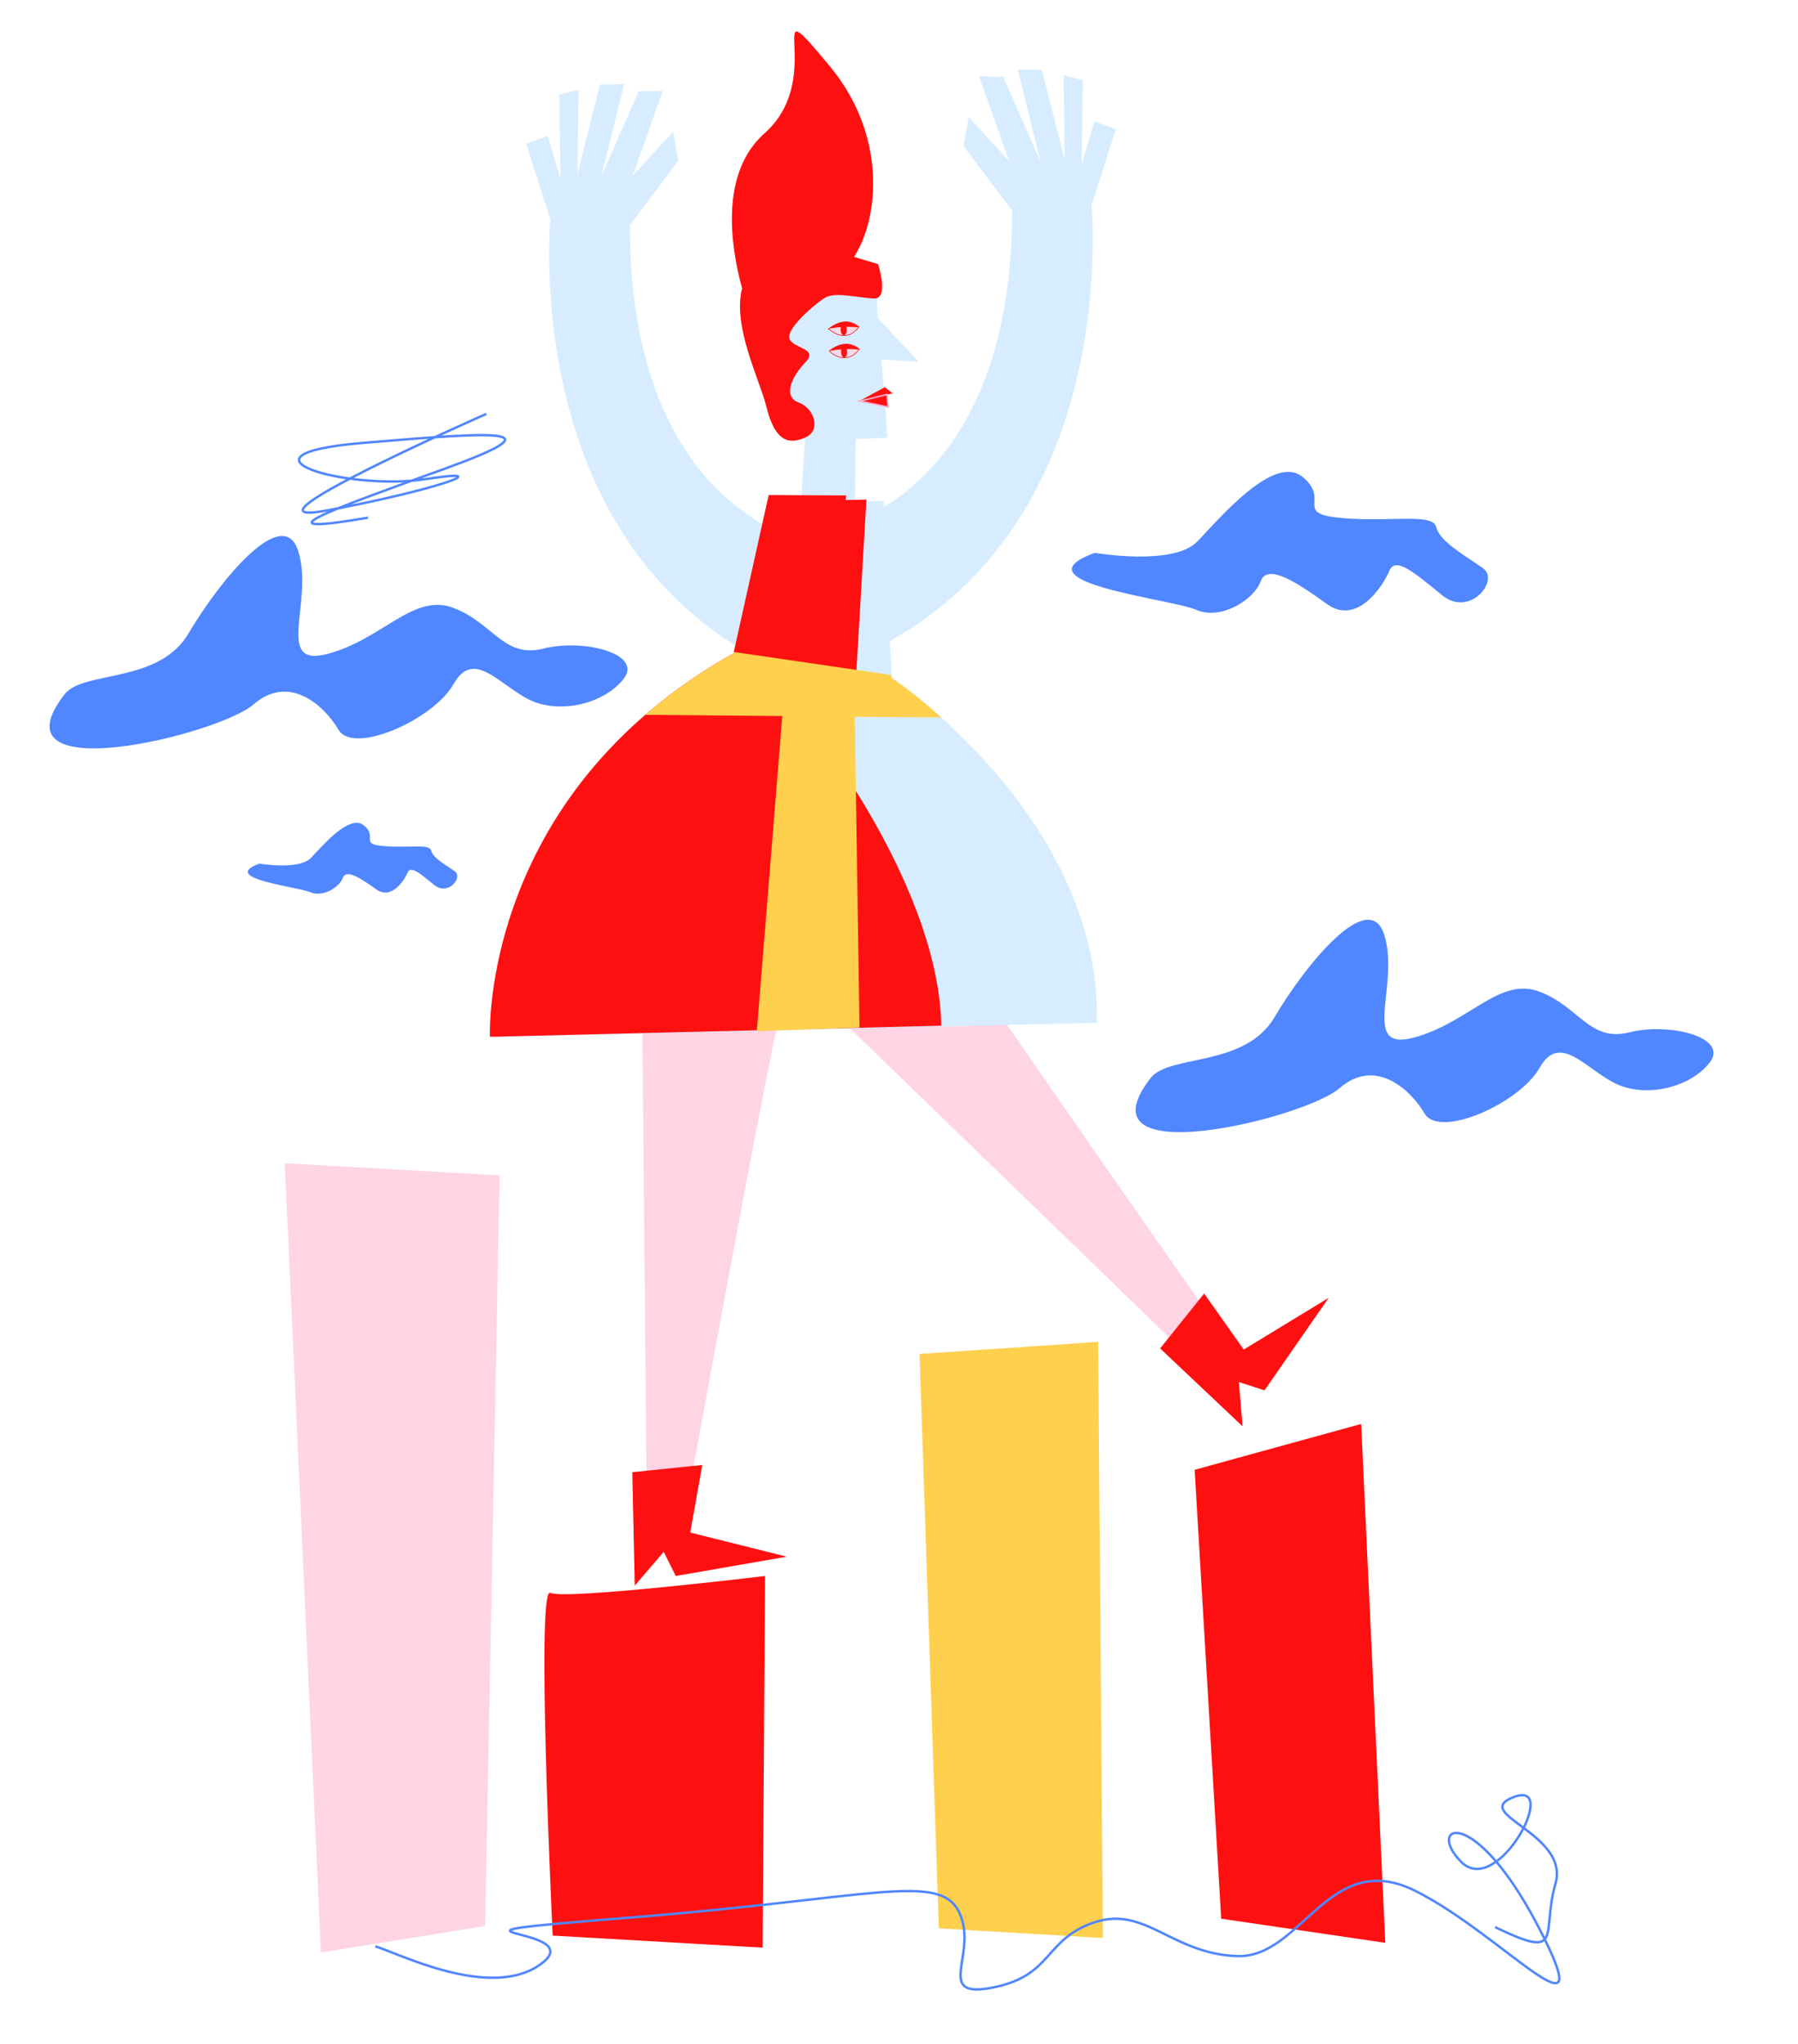 <svg id="Capa_1" data-name="Capa 1" xmlns="http://www.w3.org/2000/svg" viewBox="0 0 745 847"><title>Mesa de trabajo 12</title><path d="M335.34,225c-12,6.46-14.2,51.54-14.2,51.54C224,230.36,226.36,115.11,228,90.85L218,59.48l9-3.14,5.27,17.92-.53-35,8-2.12-.48,35L248.61,35l10-.15L249.18,73l15.47-35.24,10-.15L262.18,72.81,278.9,54.56l2.18,12L261.35,92.8H261C260.6,211.87,335.34,225,335.34,225Z" fill="#d7edff"/><path d="M452.32,84.82C454,109,456.39,224.34,359.17,270.55c0,0-2.17-45.08-14.2-51.54,0,0,74.74-13.14,74.37-132.21H419L399.23,60.53l2.18-12,16.73,18.25L405.66,31.62l10,.15L431.14,67l-9.43-38.15,10,.15,9.44,37.15-.47-35,8,2.12-.52,35,5.27-17.92,8.95,3.14-10,31.33Z" fill="#d7edff"/><path d="M384.7,375.51c.74,4.94,122.84,178.77,122.84,178.77l-12.66,10L339.7,414Z" fill="#ffd4e4"/><polygon points="480.7 558.71 498.93 535.96 515.35 559.18 550.56 537.73 523.95 576.09 513.32 572.63 514.86 591 480.7 558.71" fill="#ff1010"/><path d="M325,413c-3,4-41,213-41,213l-16-2-2-216Z" fill="#ffd4e4"/><polygon points="262 610 291 607 286 635 326 645 280 653 275 643 263 657 262 610" fill="#ff1010"/><path d="M454.49,423.79l-129.87,3.09-11,.26-108.72,2.59s-.93-74.66,66.68-133.51a227.34,227.34,0,0,1,34.88-24.86l.16-.9,11.22-62.56,14.1-.11,1.64-26.16c-12.77.58-13.84-19-13.84-19-4.89-45.9,1.12-47,1.12-47s36.07-4.86,42.27-5l.47,21,17.18,18.38-15.5-1.09,2.46,32.43-13.14.62-.34,25.73,11.85-.09,3.29,72.27.05,1A204.42,204.42,0,0,1,390,297.27C415.65,320.27,455.9,365.78,454.49,423.79Z" fill="#d7edff"/><path d="M355.88,135.47s-4.83-5.22-12.51.78C343.37,136.25,350.16,143.05,355.88,135.47Z" fill="#fcd9e6" stroke="#ff1010" stroke-miterlimit="10" stroke-width="0.26"/><ellipse cx="349.56" cy="136.59" rx="1.25" ry="2.4" transform="translate(-5.81 15.91) rotate(-2.59)" fill="#ff1010"/><path d="M355.89,135.68a39.51,39.51,0,0,0-12.52.57s3.37-3,7.06-2.88C350.43,133.37,354.18,133.62,355.89,135.68Z" fill="#ff1010"/><polygon points="369.86 162.95 366.62 160.44 355.55 166.42 369.86 162.95" fill="#ff1010"/><polygon points="367.55 163.45 367.96 168.68 356.31 166.18 367.55 163.45" fill="#ff1010" stroke="#ffaecb" stroke-miterlimit="10" stroke-width="0.64"/><path d="M390,425l-39.86,1-36.53.9L203,429.6s-3.2-75.07,64.38-133.42a220.59,220.59,0,0,1,36.52-25.44l.15-.65,13.48-60.61.35-1.58.62-2.78,32.12.16-.22,1.91L359,207l-4.11,70.53-.24,4.14-12.87-1.49-2.89,24.61s7,8.89,15.75,22.95C369.43,351.4,389.39,389.72,390,425Z" fill="#ff1010"/><polygon points="317.85 207.9 317.5 209.48 317.81 207.9 317.85 207.9" fill="#ff1010"/><path d="M356.06,144.69s-4.84-5.22-12.51.77C343.55,145.46,350.34,152.27,356.06,144.69Z" fill="#fcd9e6" stroke="#ff1010" stroke-miterlimit="10" stroke-width="0.26"/><ellipse cx="349.73" cy="145.81" rx="1.25" ry="2.4" transform="translate(-6.22 15.93) rotate(-2.59)" fill="#ff1010"/><path d="M356.07,144.9a39.66,39.66,0,0,0-12.52.56s3.37-3,7.06-2.88C350.61,142.58,354.36,142.84,356.07,144.9Z" fill="#ff1010"/><path d="M229,802s-7-145-1-142,89-7,89-7l-1,154Z" fill="#ff1010"/><polygon points="389 799 381 561 455 556 457 803 389 799" fill="#ffd04d"/><polygon points="506 795 495 609 564 590 574 805 506 795" fill="#ff1010"/><polygon points="201 798 207 487 118 482 133 809 201 798" fill="#ffd4e4"/><path d="M362,123.69c-6.67-.36-15.81-2.76-19.87-.46S325,136.62,327.25,140.67s12.08,3.66,6.29,9.67-9.11,14.07-2.6,16.44,9.39,11.56,2.84,14.46-12.59,2.4-16.36-13.16c-2.55-10.54-14-32.72-9.94-48.63-4.61-16.8-9.54-47.48,9.27-64.19,26.8-23.8-2.72-63.73,27-27.92,23.81,28.7,20.56,62.88,10.15,79.09,3.31,1,6.63,2.08,9.92,3C363.81,109.42,368.67,124.05,362,123.69Z" fill="#ff1010"/><path d="M26.75,287.68c7.81-10,39-4.22,51.38-25.26s39.36-54.7,45.58-33.66-10.36,48.39,12.43,42.08,35.21-25.25,51.78-18.94,20.72,21,37.29,16.83,41.43,2.11,33.14,12.62-26.93,14.73-39.35,8.42-22.79-21-31.08-6.31-41.43,29.45-47.64,18.93-20.72-23.14-35.22-10.52S-4.32,327.65,26.75,287.68Z" fill="#5086ff"/><path d="M476.75,446.68c7.81-10,39-4.22,51.38-25.26s39.36-54.7,45.58-33.66-10.36,48.39,12.43,42.08,35.21-25.25,51.78-18.94,20.72,21,37.29,16.83,41.43,2.11,33.14,12.62-26.93,14.73-39.35,8.42-22.79-21-31.08-6.31-41.43,29.45-47.64,18.93-20.72-23.14-35.22-10.52S445.68,486.65,476.75,446.68Z" fill="#5086ff"/><path d="M453.64,229.07s32.59,5.65,42.52-4.75S528,188,539.76,197.64s-4.25,15.2,16.23,17,37.68-2.24,39.13,3.81,12.38,12,19.38,17-5.4,20.45-16.8,11.29-19.44-16.52-22.09-10.12-13.33,22.57-25.68,13.73-24.75-17.22-27.57-9.49-16.56,16.29-26.78,11.79S420.05,241.31,453.64,229.07Z" fill="#5086ff"/><path d="M107.47,357.83s16.4,2.84,21.39-2.39,16-18.3,21.95-13.43-2.14,7.65,8.17,8.56,19-1.13,19.69,1.91,6.24,6,9.76,8.54-2.72,10.3-8.46,5.69-9.78-8.32-11.12-5.09-6.71,11.35-12.92,6.91-12.46-8.67-13.88-4.78-8.34,8.19-13.48,5.93S90.56,364,107.47,357.83Z" fill="#5086ff"/><path d="M155.5,806.5c8,2,48,23,69,7s-63-11,37-19,128-19,136-2-11,36,14,31,21-20,42-27,32,13,59,14,38-45,74-27,78,67,51,15c-1.12-2.15-2.22-4.2-3.32-6.14-25.28-45-43.06-35.24-28.68-20.86,15,15,41-34,22-27s23,15,17,36,4,32-25,18" fill="none" stroke="#5086ff" stroke-miterlimit="10"/><path d="M201.5,171.5s-109,48-66,40,73-18,41-13-85-10-26-15,80-6,33,11-78,28-31,20" fill="none" stroke="#5086ff" stroke-miterlimit="10"/><path d="M354.64,327.74l1.49,98-6,.22-25.52.92-11,.4v-.14l0-.28,10.53-130.17-52.59-.47-4.2,0a220.59,220.59,0,0,1,36.52-25.44l.15-.65,2.57.37,48.3,7.07,14.23,2.08.25.18.05,1A204.42,204.42,0,0,1,390,297.27L354.17,297Z" fill="#ffd04d"/></svg>